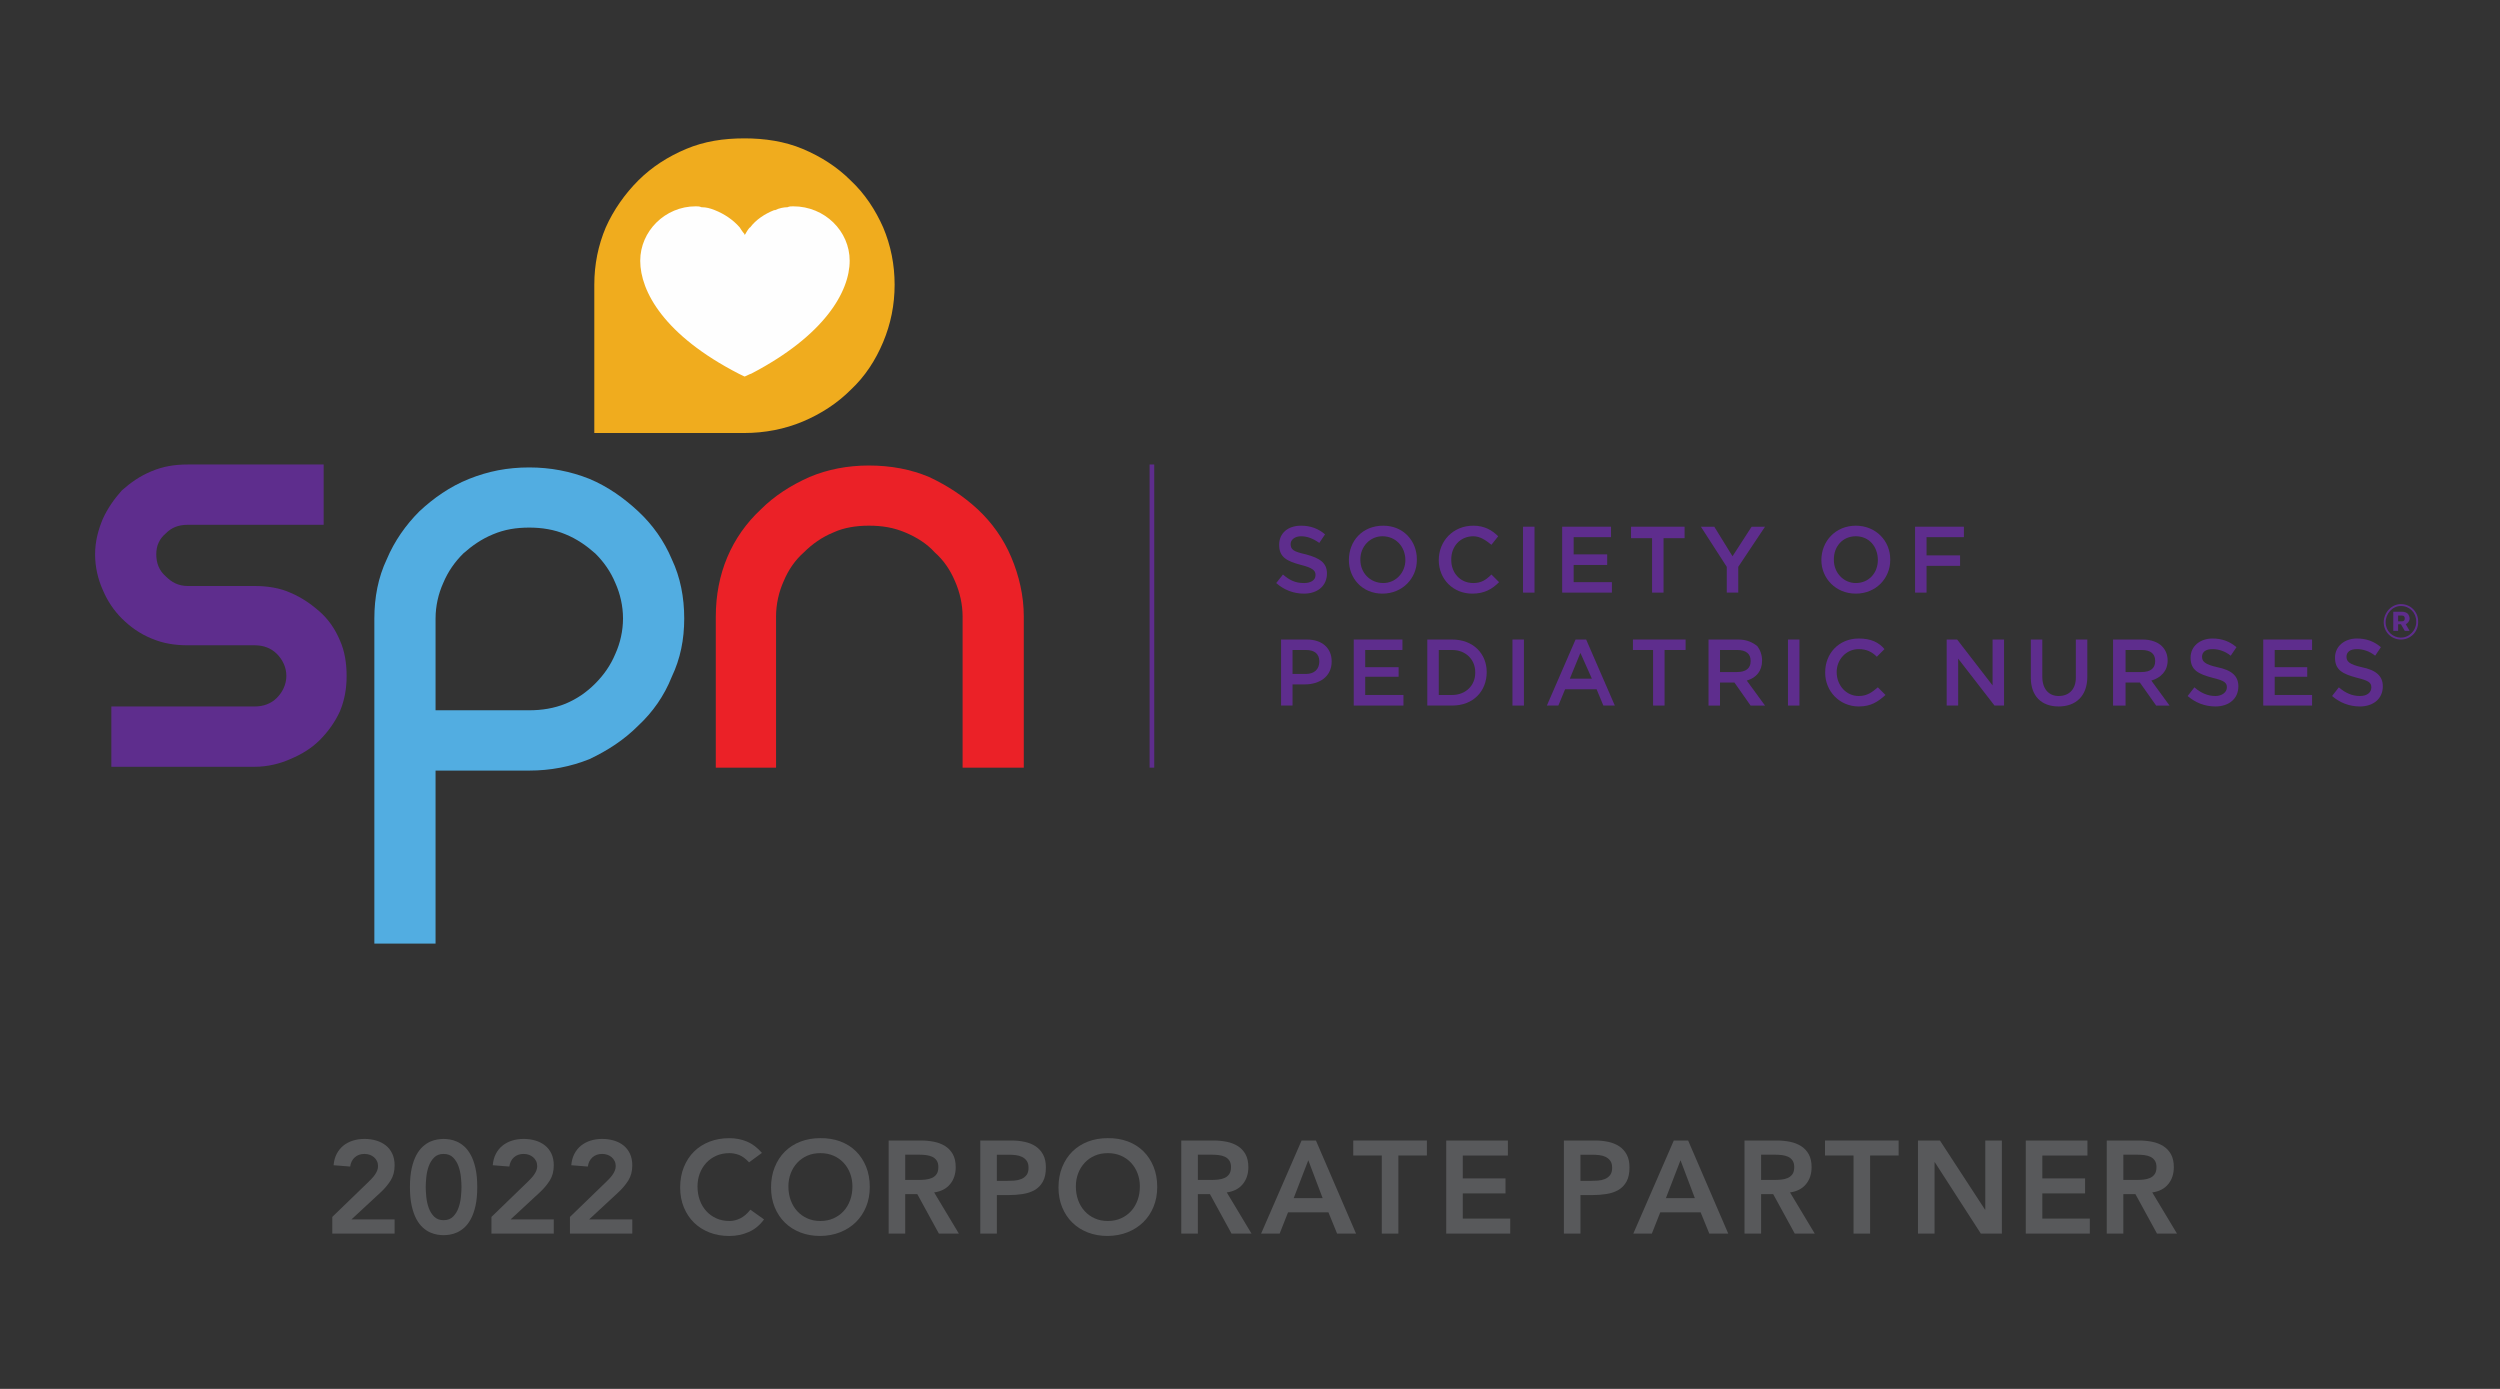 <?xml version="1.0" encoding="UTF-8"?><svg id="Layer_1" xmlns="http://www.w3.org/2000/svg" viewBox="0 0 270 150"><rect x="0" y="0" width="270" height="150" fill="#333333" stroke="none"/><defs><style>.cls-1{fill:#eb2127;}.cls-2{fill:#fefefe;}.cls-3{fill:#f0ac1e;}.cls-4{fill:#52ade1;}.cls-5{fill:#58595b;}.cls-6{fill:#5e2d8d;}.cls-7{fill:none;stroke:#5e2d8d;stroke-miterlimit:10;stroke-width:.5px;}</style></defs><path class="cls-1" d="M78.545,60.188h0c.826-1.969,2.065-3.717,3.616-5.163,1.446-1.446,3.201-2.588,5.268-3.511,1.962-.826,4.131-1.239,6.404-1.239,2.375,0,4.544,.413,6.507,1.239,1.969,.923,3.718,2.065,5.274,3.511,1.542,1.446,2.781,3.194,3.607,5.163,.826,1.955,1.349,4.131,1.349,6.402v16.316h-6.609v-16.316c0-1.349-.317-2.685-.826-3.828-.523-1.239-1.239-2.272-2.175-3.098-.826-.923-1.969-1.652-3.203-2.162-1.239-.523-2.478-.73-3.924-.73-1.344,0-2.686,.207-3.822,.73-1.239,.509-2.272,1.239-3.203,2.162-.929,.826-1.652,1.859-2.169,3.098-.516,1.143-.826,2.478-.826,3.828v16.316h-6.507v-16.316c0-2.272,.413-4.447,1.239-6.402Z"/><path class="cls-4" d="M66.46,70.611h0c-.516,1.239-1.239,2.272-2.17,3.208-.929,.936-1.962,1.652-3.201,2.175-1.239,.509-2.583,.716-3.925,.716h-10.123v-9.913c0-1.349,.31-2.685,.826-3.828,.518-1.239,1.241-2.272,2.17-3.194,.929-.826,1.962-1.556,3.201-2.065,1.241-.523,2.48-.73,3.925-.73,1.343,0,2.686,.206,3.925,.73,1.239,.509,2.272,1.239,3.201,2.065,.931,.923,1.654,1.955,2.17,3.194,.516,1.143,.826,2.478,.826,3.828,0,1.335-.31,2.685-.826,3.814Zm-19.42,31.296h0v-18.684h10.123c2.273,0,4.442-.413,6.507-1.239,1.963-.936,3.719-2.065,5.268-3.621,1.55-1.446,2.79-3.194,3.616-5.273,.929-1.955,1.343-4.021,1.343-6.292s-.413-4.447-1.343-6.402c-.826-1.969-2.065-3.717-3.616-5.163-1.549-1.446-3.304-2.685-5.268-3.511-2.065-.826-4.234-1.239-6.507-1.239-2.375,0-4.442,.413-6.507,1.239-2.065,.826-3.822,2.065-5.371,3.511-1.446,1.446-2.685,3.194-3.512,5.163-.929,1.955-1.343,4.131-1.343,6.402v35.11"/><path class="cls-6" d="M34.955,50.165h0v6.513h-14.667c-1.034,0-1.757,.303-2.377,.923-.723,.62-1.033,1.349-1.033,2.272,0,.936,.31,1.762,1.033,2.382,.62,.62,1.343,1.033,2.377,1.033h7.23c1.343,0,2.685,.207,3.822,.716,1.239,.523,2.272,1.239,3.201,2.065,.929,.826,1.652,1.859,2.17,3.098,.516,1.143,.723,2.478,.723,3.828,0,1.335-.206,2.588-.723,3.828-.518,1.129-1.241,2.162-2.17,3.098-.929,.922-1.962,1.542-3.201,2.065-1.137,.509-2.48,.826-3.822,.826H12.025v-6.513h15.494c.929,0,1.756-.303,2.375-.922s1.033-1.46,1.033-2.382c0-.936-.413-1.762-1.033-2.382-.62-.62-1.446-.923-2.375-.923h-7.23c-1.447,0-2.686-.207-3.925-.73-1.239-.509-2.273-1.239-3.203-2.162-.826-.826-1.549-1.859-2.065-3.098-.516-1.143-.826-2.478-.826-3.828,0-1.335,.31-2.575,.826-3.814,.516-1.143,1.239-2.175,2.065-3.098,.929-.826,1.963-1.556,3.203-2.065,1.239-.523,2.478-.73,3.925-.73h14.667Z"/><path class="cls-3" d="M91.869,19.488h0c-1.446-1.446-3.201-2.575-5.165-3.401-1.962-.826-4.131-1.143-6.301-1.143-2.272,0-4.337,.317-6.301,1.143-1.962,.826-3.718,1.955-5.165,3.401-1.446,1.446-2.685,3.208-3.511,5.067-.828,1.955-1.241,4.021-1.241,6.196v16.013h16.217c2.17,0,4.339-.413,6.301-1.239,1.963-.826,3.719-1.969,5.165-3.415,1.55-1.446,2.686-3.194,3.512-5.163,.826-1.969,1.239-4.034,1.239-6.196,0-2.175-.413-4.241-1.239-6.196-.826-1.859-1.962-3.621-3.512-5.067Z"/><polyline class="cls-7" points="124.407 50.165 124.407 50.165 124.407 82.907"/><path class="cls-6" d="M137.832,62.97h0l.73-.922c.716,.62,1.336,.922,2.272,.922,.716,0,1.239-.303,1.239-.826v-.096c0-.413-.317-.73-1.556-1.033-1.542-.413-2.368-.826-2.368-2.175,0-1.239,.922-2.065,2.368-2.065,1.033,0,1.859,.317,2.588,.936l-.62,.923c-.73-.509-1.349-.716-1.969-.716-.716,0-1.129,.413-1.129,.826,0,.62,.303,.826,1.652,1.129,1.542,.413,2.272,.936,2.272,2.065,0,1.349-1.033,2.175-2.478,2.175-1.143,0-2.175-.413-3.002-1.143Z"/><path class="cls-6" d="M145.68,60.491h0c0-2.065,1.446-3.717,3.718-3.717,2.175,0,3.621,1.652,3.621,3.621v.096c0,1.969-1.556,3.621-3.718,3.621-2.175,0-3.621-1.652-3.621-3.621Zm6.1,0h0c0-1.446-1.033-2.575-2.478-2.575-1.349,0-2.382,1.129-2.382,2.478v.096c0,1.349,1.033,2.478,2.478,2.478,1.349,0,2.382-1.129,2.382-2.478Z"/><path class="cls-6" d="M155.387,60.491h0c0-2.065,1.556-3.717,3.731-3.717,1.239,0,2.065,.523,2.685,1.143l-.73,.922c-.62-.509-1.239-.922-1.955-.922-1.446,0-2.382,1.129-2.382,2.478v.096c0,1.349,.936,2.478,2.382,2.478,.826,0,1.336-.303,1.955-.922l.826,.826c-.716,.716-1.542,1.239-2.892,1.239-2.065,0-3.621-1.556-3.621-3.621Z"/><polygon class="cls-6" points="164.488 56.884 164.488 56.884 165.728 56.884 165.728 64.002 164.488 64.002 164.488 56.884"/><polygon class="cls-6" points="168.715 56.884 168.715 56.884 173.989 56.884 173.989 58.013 169.955 58.013 169.955 59.872 173.576 59.872 173.576 61.014 169.955 61.014 169.955 62.873 174.085 62.873 174.085 64.002 168.715 64.002 168.715 56.884"/><polygon class="cls-6" points="178.423 58.123 178.423 58.123 176.151 58.123 176.151 56.884 181.934 56.884 181.934 58.123 179.662 58.123 179.662 64.002 178.423 64.002 178.423 58.123"/><polygon class="cls-6" points="186.491 61.221 186.491 61.221 183.696 56.884 185.142 56.884 187.111 60.078 189.176 56.884 190.622 56.884 187.73 61.221 187.73 64.002 186.491 64.002 186.491 61.221"/><path class="cls-6" d="M196.708,60.491h0c0-2.065,1.556-3.717,3.718-3.717,2.175,0,3.718,1.652,3.718,3.621v.096c0,1.969-1.542,3.621-3.718,3.621-2.162,0-3.718-1.652-3.718-3.621Zm6.1,0h0c0-1.446-.936-2.575-2.382-2.575s-2.368,1.129-2.368,2.478v.096c0,1.349,1.033,2.478,2.368,2.478,1.446,0,2.382-1.129,2.382-2.478Z"/><polygon class="cls-6" points="206.828 56.884 206.828 56.884 212.101 56.884 212.101 58.013 208.067 58.013 208.067 59.982 211.688 59.982 211.688 61.111 208.067 61.111 208.067 64.002 206.828 64.002 206.828 56.884"/><path class="cls-6" d="M138.355,69.069h2.781c1.652,0,2.685,.923,2.685,2.368,0,1.652-1.336,2.478-2.891,2.478h-1.336v2.285h-1.239v-7.132Zm2.685,3.718h0c.922,0,1.446-.523,1.446-1.349s-.523-1.239-1.446-1.239h-1.446v2.588h1.446Z"/><polygon class="cls-6" points="146.203 69.069 146.203 69.069 151.463 69.069 151.463 70.198 147.443 70.198 147.443 72.057 151.05 72.057 151.05 73.09 147.443 73.09 147.443 75.058 151.573 75.058 151.573 76.201 146.203 76.201 146.203 69.069"/><path class="cls-6" d="M154.148,69.069h2.685c2.286,0,3.731,1.542,3.731,3.511,0,2.065-1.446,3.621-3.731,3.621h-2.685v-7.132Zm1.239,1.129h0v4.86h1.446c1.46,0,2.492-1.033,2.492-2.382v-.096c0-1.349-1.033-2.382-2.492-2.382h-1.446Z"/><polygon class="cls-6" points="163.346 69.069 163.346 69.069 164.585 69.069 164.585 76.201 163.346 76.201 163.346 69.069"/><path class="cls-6" d="M170.161,69.069h1.143l3.098,7.132h-1.239l-.73-1.762h-3.401l-.73,1.762h-1.239l3.098-7.132Zm1.762,4.227h0l-1.239-2.781-1.143,2.781h2.382Z"/><polygon class="cls-6" points="178.533 70.198 178.533 70.198 176.357 70.198 176.357 69.069 182.044 69.069 182.044 70.198 179.772 70.198 179.772 76.201 178.533 76.201 178.533 70.198"/><path class="cls-6" d="M184.522,69.069h3.208c.922,0,1.542,.303,2.065,.716,.303,.413,.509,.936,.509,1.556,0,1.129-.62,1.859-1.652,2.162l1.969,2.699h-1.556l-1.749-2.492h-1.556v2.492h-1.239v-7.132Zm3.098,3.511h0c.936,0,1.446-.413,1.446-1.143v-.096c0-.73-.509-1.143-1.446-1.143h-1.859v2.382h1.859Z"/><polygon class="cls-6" points="193.1 69.069 193.1 69.069 194.339 69.069 194.339 76.201 193.1 76.201 193.1 69.069"/><path class="cls-6" d="M197.121,72.677h0v-.096c0-1.969,1.446-3.621,3.621-3.621,1.336,0,2.162,.413,2.781,1.143l-.826,.826c-.509-.523-1.129-.826-1.955-.826-1.349,0-2.382,1.129-2.382,2.478,0,1.446,1.033,2.588,2.382,2.588,.922,0,1.446-.413,2.065-.936l.826,.826c-.826,.73-1.556,1.239-2.891,1.239-2.065,0-3.621-1.652-3.621-3.621Z"/><polygon class="cls-6" points="210.242 69.069 210.242 69.069 211.371 69.069 215.199 74.026 215.199 69.069 216.438 69.069 216.438 76.201 215.406 76.201 211.482 71.134 211.482 76.201 210.242 76.201 210.242 69.069"/><path class="cls-6" d="M219.33,73.2h0v-4.131h1.239v4.021c0,1.349,.73,2.079,1.762,2.079,1.129,0,1.859-.73,1.859-1.969v-4.131h1.239v4.021c0,2.079-1.239,3.208-3.098,3.208s-3.002-1.129-3.002-3.098Z"/><path class="cls-6" d="M228.211,69.069h3.208c.922,0,1.652,.303,2.065,.716,.413,.413,.62,.936,.62,1.556,0,1.129-.73,1.859-1.762,2.162l1.969,2.699h-1.446l-1.762-2.492h-1.542v2.492h-1.349v-7.132Zm3.098,3.511h0c.936,0,1.446-.413,1.446-1.143v-.096c0-.73-.509-1.143-1.446-1.143h-1.749v2.382h1.749Z"/><path class="cls-6" d="M236.265,75.169h0l.73-.936c.716,.62,1.446,.936,2.272,.936,.716,0,1.239-.413,1.239-.936s-.317-.73-1.556-1.033c-1.542-.413-2.368-.826-2.368-2.175,0-1.239,1.033-2.065,2.368-2.065,1.033,0,1.859,.317,2.588,.936l-.62,.923c-.62-.509-1.349-.716-1.969-.716-.716,0-1.129,.303-1.129,.826,0,.509,.303,.826,1.652,1.129,1.542,.317,2.272,.936,2.272,2.065,0,1.349-1.033,2.175-2.478,2.175-1.143,0-2.175-.413-3.002-1.129Z"/><polygon class="cls-6" points="244.43 69.069 244.43 69.069 249.704 69.069 249.704 70.198 245.669 70.198 245.669 72.057 249.181 72.057 249.181 73.09 245.669 73.09 245.669 75.058 249.704 75.058 249.704 76.201 244.43 76.201 244.43 69.069"/><path class="cls-6" d="M251.865,75.169h0l.73-.936c.716,.62,1.446,.936,2.272,.936s1.239-.413,1.239-.936-.317-.73-1.556-1.033c-1.542-.413-2.368-.826-2.368-2.175,0-1.239,1.033-2.065,2.368-2.065,1.033,0,1.859,.317,2.588,.936l-.62,.923c-.62-.509-1.349-.716-1.969-.716-.716,0-1.129,.303-1.129,.826,0,.509,.303,.826,1.652,1.129,1.542,.317,2.272,.936,2.272,2.065,0,1.349-1.033,2.175-2.478,2.175-1.143,0-2.175-.413-3.002-1.129Z"/><path class="cls-2" d="M85.671,22.283h0c-.206,0-.413,0-.62,.096-.413,0-.929,.11-1.343,.317h-.103c-1.033,.413-1.963,1.033-2.583,1.859-.103,0-.413,.509-.516,.716l-.103,.11v-.11c-.206-.206-.516-.716-.516-.716-.723-.826-1.652-1.446-2.685-1.859-.516-.206-.929-.317-1.447-.317-.206-.096-.413-.096-.62-.096-3.304,0-5.991,2.685-5.991,5.879,0,3.304,2.583,8.055,10.639,12.199l.62,.303c.103,0,.62-.303,.723-.303,7.954-4.144,10.639-8.895,10.639-12.199,0-3.194-2.685-5.879-6.094-5.879Z"/><path class="cls-6" d="M257.442,67.21h0c0-1.033,.826-1.969,1.859-1.969s1.859,.826,1.859,1.859v.11c0,1.033-.826,1.859-1.859,1.859s-1.859-.826-1.859-1.859Zm3.511,0h0v-.11c0-.922-.716-1.652-1.652-1.652-.922,0-1.652,.826-1.652,1.762,0,.922,.73,1.652,1.652,1.652,.936,0,1.652-.826,1.652-1.652Zm-2.478-1.143h.936c.303,0,.509,.11,.62,.207,.096,.11,.206,.317,.206,.523,0,.303-.206,.509-.413,.62l.413,.716h-.523l-.413-.716h-.303v.716h-.523v-2.065Zm.936,1.033h0c.206,0,.303-.096,.303-.303s-.096-.317-.303-.317h-.413v.62h.413Z"/><g><path class="cls-5" d="M35.888,131.426l3.905-3.777c.114-.114,.232-.234,.355-.362,.123-.127,.234-.263,.334-.404,.099-.142,.182-.291,.248-.448,.066-.156,.099-.319,.099-.49,0-.208-.04-.393-.121-.554-.081-.161-.187-.298-.319-.412-.133-.114-.287-.201-.461-.263-.175-.061-.362-.092-.561-.092-.426,0-.776,.123-1.051,.369-.275,.246-.44,.577-.497,.994l-1.789-.142c.038-.464,.149-.874,.334-1.228s.423-.651,.717-.888c.293-.236,.634-.416,1.022-.54,.388-.123,.809-.185,1.264-.185,.454,0,.878,.06,1.271,.178,.393,.118,.736,.293,1.029,.525s.525,.528,.696,.887c.17,.36,.255,.781,.255,1.264,0,.634-.144,1.181-.433,1.64-.289,.459-.661,.897-1.115,1.313l-3.11,2.882h4.657v1.534h-6.731v-1.803Z"/><path class="cls-5" d="M44.274,128.202c0-.795,.064-1.474,.192-2.038,.128-.563,.296-1.037,.504-1.42s.442-.691,.703-.923c.26-.231,.525-.407,.795-.525,.27-.118,.53-.196,.781-.234,.251-.038,.471-.057,.66-.057s.41,.019,.66,.057c.251,.038,.511,.116,.781,.234,.27,.119,.535,.294,.795,.525,.26,.232,.494,.54,.703,.923,.208,.383,.377,.857,.504,1.42,.128,.564,.192,1.243,.192,2.038,0,.795-.064,1.475-.192,2.038-.127,.564-.296,1.037-.504,1.42-.208,.384-.442,.691-.703,.923-.261,.232-.526,.407-.795,.525-.27,.118-.53,.196-.781,.234-.251,.038-.471,.057-.66,.057s-.41-.019-.66-.057c-.251-.038-.511-.116-.781-.234-.27-.118-.535-.293-.795-.525-.261-.232-.495-.54-.703-.923-.208-.383-.376-.856-.504-1.42-.128-.563-.192-1.242-.192-2.038Zm1.704,0c0,.312,.021,.674,.064,1.086,.043,.412,.13,.802,.263,1.171,.132,.369,.327,.682,.582,.937,.256,.256,.597,.384,1.022,.384,.426,0,.767-.128,1.022-.384,.255-.255,.45-.568,.582-.937,.133-.369,.22-.76,.263-1.171,.043-.412,.064-.774,.064-1.086s-.021-.674-.064-1.086c-.043-.412-.13-.802-.263-1.171-.132-.369-.327-.682-.582-.937-.255-.256-.596-.383-1.022-.383-.426,0-.767,.127-1.022,.383-.255,.255-.45,.568-.582,.937-.133,.369-.22,.76-.263,1.171-.043,.412-.064,.774-.064,1.086Z"/><path class="cls-5" d="M53.077,131.426l3.905-3.777c.114-.114,.232-.234,.355-.362,.123-.127,.234-.263,.334-.404,.099-.142,.182-.291,.248-.448,.066-.156,.099-.319,.099-.49,0-.208-.04-.393-.121-.554-.081-.161-.187-.298-.319-.412-.133-.114-.287-.201-.461-.263-.175-.061-.362-.092-.561-.092-.426,0-.776,.123-1.051,.369-.275,.246-.44,.577-.497,.994l-1.789-.142c.038-.464,.149-.874,.334-1.228s.423-.651,.717-.888c.293-.236,.634-.416,1.022-.54,.388-.123,.809-.185,1.264-.185,.454,0,.878,.06,1.271,.178,.393,.118,.736,.293,1.029,.525s.525,.528,.696,.887c.17,.36,.255,.781,.255,1.264,0,.634-.144,1.181-.433,1.64-.289,.459-.661,.897-1.115,1.313l-3.11,2.882h4.657v1.534h-6.731v-1.803Z"/><path class="cls-5" d="M61.557,131.426l3.905-3.777c.114-.114,.232-.234,.355-.362,.123-.127,.234-.263,.334-.404,.099-.142,.182-.291,.248-.448,.066-.156,.099-.319,.099-.49,0-.208-.04-.393-.121-.554-.081-.161-.187-.298-.319-.412-.133-.114-.287-.201-.461-.263-.175-.061-.362-.092-.561-.092-.426,0-.776,.123-1.051,.369-.275,.246-.44,.577-.497,.994l-1.789-.142c.038-.464,.149-.874,.334-1.228s.423-.651,.717-.888c.293-.236,.634-.416,1.022-.54,.388-.123,.809-.185,1.264-.185,.454,0,.878,.06,1.271,.178,.393,.118,.736,.293,1.029,.525s.525,.528,.696,.887c.17,.36,.255,.781,.255,1.264,0,.634-.144,1.181-.433,1.64-.289,.459-.661,.897-1.115,1.313l-3.11,2.882h4.657v1.534h-6.731v-1.803Z"/><path class="cls-5" d="M80.897,125.533c-.369-.398-.727-.663-1.072-.795-.346-.132-.693-.199-1.044-.199-.521,0-.992,.092-1.413,.277s-.783,.44-1.086,.767c-.303,.326-.538,.708-.703,1.143s-.248,.904-.248,1.406c0,.54,.083,1.037,.248,1.491,.166,.455,.4,.848,.703,1.179,.303,.332,.665,.592,1.086,.781s.892,.284,1.413,.284c.407,0,.802-.097,1.185-.291,.383-.194,.741-.504,1.072-.93l1.477,1.051c-.454,.625-1.008,1.079-1.661,1.363s-1.349,.426-2.087,.426c-.776,0-1.489-.126-2.137-.376-.648-.251-1.207-.606-1.676-1.065-.468-.459-.835-1.011-1.1-1.654-.265-.644-.398-1.358-.398-2.144,0-.804,.133-1.536,.398-2.194,.265-.658,.632-1.219,1.1-1.683,.469-.464,1.027-.821,1.676-1.072,.648-.251,1.361-.376,2.137-.376,.682,0,1.313,.121,1.895,.362,.583,.242,1.124,.651,1.626,1.228l-1.392,1.022Z"/><path class="cls-5" d="M83.273,128.245c0-.804,.133-1.536,.398-2.194,.265-.658,.632-1.219,1.1-1.683,.469-.464,1.027-.821,1.676-1.072,.648-.251,1.361-.376,2.137-.376,.786-.009,1.505,.106,2.158,.348,.653,.242,1.216,.594,1.69,1.058,.473,.464,.842,1.022,1.107,1.675,.265,.653,.398,1.382,.398,2.187,0,.786-.133,1.5-.398,2.144-.265,.644-.634,1.198-1.107,1.662-.474,.464-1.037,.826-1.69,1.086-.653,.26-1.373,.395-2.158,.404-.776,0-1.489-.126-2.137-.376-.648-.251-1.207-.606-1.676-1.065-.468-.459-.835-1.011-1.1-1.654-.265-.644-.398-1.358-.398-2.144Zm1.875-.113c0,.54,.083,1.037,.248,1.491,.166,.455,.4,.848,.703,1.179,.303,.332,.665,.592,1.086,.781s.892,.284,1.413,.284c.52,0,.994-.094,1.42-.284,.426-.19,.79-.45,1.093-.781,.303-.331,.537-.724,.703-1.179,.166-.454,.248-.951,.248-1.491,0-.502-.083-.97-.248-1.406-.166-.435-.4-.817-.703-1.143-.303-.327-.667-.583-1.093-.767-.426-.185-.899-.277-1.42-.277-.521,0-.992,.092-1.413,.277s-.783,.44-1.086,.767c-.303,.326-.538,.708-.703,1.143s-.248,.904-.248,1.406Z"/><path class="cls-5" d="M95.974,123.175h3.494c.482,0,.949,.045,1.398,.135,.45,.09,.85,.244,1.2,.461s.63,.511,.838,.88,.312,.838,.312,1.406c0,.729-.201,1.339-.604,1.831-.402,.493-.978,.79-1.725,.894l2.669,4.445h-2.158l-2.329-4.26h-1.306v4.26h-1.79v-10.054Zm3.181,4.26c.255,0,.511-.012,.767-.036,.256-.023,.49-.08,.703-.17,.213-.09,.385-.227,.518-.412,.132-.185,.199-.442,.199-.774,0-.293-.061-.53-.185-.71s-.284-.315-.483-.405c-.199-.09-.418-.149-.66-.178-.241-.028-.476-.043-.703-.043h-1.548v2.727h1.392Z"/><path class="cls-5" d="M105.871,123.175h3.38c.483,0,.949,.047,1.398,.142s.845,.253,1.186,.476c.341,.223,.613,.521,.816,.894,.204,.374,.305,.84,.305,1.399,0,.634-.109,1.145-.327,1.534s-.511,.689-.88,.901c-.369,.213-.797,.357-1.285,.433-.487,.076-.996,.114-1.526,.114h-1.278v4.161h-1.79v-10.054Zm2.869,4.359c.255,0,.52-.009,.795-.028,.275-.019,.528-.076,.76-.17,.232-.094,.421-.236,.568-.426,.146-.19,.22-.455,.22-.795,0-.312-.066-.561-.199-.746-.132-.185-.303-.327-.511-.426-.208-.1-.44-.164-.696-.192-.255-.028-.502-.043-.738-.043h-1.278v2.826h1.079Z"/><path class="cls-5" d="M114.317,128.245c0-.804,.133-1.536,.398-2.194,.265-.658,.632-1.219,1.1-1.683,.469-.464,1.027-.821,1.676-1.072,.648-.251,1.361-.376,2.137-.376,.786-.009,1.505,.106,2.158,.348,.653,.242,1.216,.594,1.69,1.058,.473,.464,.842,1.022,1.107,1.675,.265,.653,.398,1.382,.398,2.187,0,.786-.133,1.5-.398,2.144-.265,.644-.634,1.198-1.107,1.662-.474,.464-1.037,.826-1.69,1.086-.653,.26-1.373,.395-2.158,.404-.776,0-1.489-.126-2.137-.376-.648-.251-1.207-.606-1.676-1.065-.468-.459-.835-1.011-1.1-1.654-.265-.644-.398-1.358-.398-2.144Zm1.875-.113c0,.54,.083,1.037,.248,1.491,.166,.455,.4,.848,.703,1.179,.303,.332,.665,.592,1.086,.781s.892,.284,1.413,.284c.52,0,.994-.094,1.42-.284,.426-.19,.79-.45,1.093-.781,.303-.331,.537-.724,.703-1.179,.166-.454,.248-.951,.248-1.491,0-.502-.083-.97-.248-1.406-.166-.435-.4-.817-.703-1.143-.303-.327-.667-.583-1.093-.767-.426-.185-.899-.277-1.42-.277-.521,0-.992,.092-1.413,.277s-.783,.44-1.086,.767c-.303,.326-.538,.708-.703,1.143s-.248,.904-.248,1.406Z"/><path class="cls-5" d="M127.58,123.175h3.494c.482,0,.949,.045,1.398,.135,.45,.09,.85,.244,1.2,.461s.63,.511,.838,.88,.312,.838,.312,1.406c0,.729-.201,1.339-.604,1.831-.402,.493-.978,.79-1.725,.894l2.669,4.445h-2.158l-2.329-4.26h-1.306v4.26h-1.79v-10.054Zm3.181,4.26c.255,0,.511-.012,.767-.036,.256-.023,.49-.08,.703-.17,.213-.09,.385-.227,.518-.412,.132-.185,.199-.442,.199-.774,0-.293-.061-.53-.185-.71s-.284-.315-.483-.405c-.199-.09-.418-.149-.66-.178-.241-.028-.476-.043-.703-.043h-1.548v2.727h1.392Z"/><path class="cls-5" d="M140.572,123.175h1.548l4.331,10.054h-2.045l-.937-2.3h-4.359l-.909,2.3h-2.002l4.373-10.054Zm2.272,6.22l-1.548-4.09-1.576,4.09h3.124Z"/><path class="cls-5" d="M149.233,124.794h-3.081v-1.619h7.952v1.619h-3.081v8.435h-1.79v-8.435Z"/><path class="cls-5" d="M156.191,123.175h6.66v1.619h-4.871v2.471h4.615v1.619h-4.615v2.727h5.126v1.619h-6.915v-10.054Z"/><path class="cls-5" d="M168.9,123.175h3.38c.483,0,.949,.047,1.398,.142s.845,.253,1.186,.476c.341,.223,.613,.521,.816,.894,.204,.374,.305,.84,.305,1.399,0,.634-.109,1.145-.327,1.534s-.511,.689-.88,.901c-.369,.213-.797,.357-1.285,.433-.487,.076-.996,.114-1.526,.114h-1.278v4.161h-1.79v-10.054Zm2.869,4.359c.255,0,.52-.009,.795-.028,.275-.019,.528-.076,.76-.17,.232-.094,.421-.236,.568-.426,.146-.19,.22-.455,.22-.795,0-.312-.066-.561-.199-.746-.132-.185-.303-.327-.511-.426-.208-.1-.44-.164-.696-.192-.255-.028-.502-.043-.738-.043h-1.278v2.826h1.079Z"/><path class="cls-5" d="M180.771,123.175h1.548l4.331,10.054h-2.045l-.937-2.3h-4.359l-.909,2.3h-2.002l4.373-10.054Zm2.272,6.22l-1.548-4.09-1.576,4.09h3.124Z"/><path class="cls-5" d="M188.41,123.175h3.494c.482,0,.949,.045,1.398,.135,.45,.09,.85,.244,1.2,.461s.63,.511,.838,.88,.312,.838,.312,1.406c0,.729-.201,1.339-.604,1.831-.402,.493-.978,.79-1.725,.894l2.669,4.445h-2.158l-2.329-4.26h-1.306v4.26h-1.79v-10.054Zm3.181,4.26c.255,0,.511-.012,.767-.036,.256-.023,.49-.08,.703-.17,.213-.09,.385-.227,.518-.412,.132-.185,.199-.442,.199-.774,0-.293-.061-.53-.185-.71s-.284-.315-.483-.405c-.199-.09-.418-.149-.66-.178-.241-.028-.476-.043-.703-.043h-1.548v2.727h1.392Z"/><path class="cls-5" d="M200.182,124.794h-3.081v-1.619h7.952v1.619h-3.081v8.435h-1.79v-8.435Z"/><path class="cls-5" d="M207.14,123.175h2.372l4.871,7.469h.028v-7.469h1.79v10.054h-2.272l-4.97-7.71h-.028v7.71h-1.79v-10.054Z"/><path class="cls-5" d="M218.784,123.175h6.66v1.619h-4.871v2.471h4.615v1.619h-4.615v2.727h5.126v1.619h-6.915v-10.054Z"/><path class="cls-5" d="M227.531,123.175h3.494c.482,0,.949,.045,1.398,.135,.45,.09,.85,.244,1.2,.461s.63,.511,.838,.88,.312,.838,.312,1.406c0,.729-.201,1.339-.604,1.831-.402,.493-.978,.79-1.725,.894l2.669,4.445h-2.158l-2.329-4.26h-1.306v4.26h-1.79v-10.054Zm3.181,4.26c.255,0,.511-.012,.767-.036,.256-.023,.49-.08,.703-.17,.213-.09,.385-.227,.518-.412,.132-.185,.199-.442,.199-.774,0-.293-.061-.53-.185-.71s-.284-.315-.483-.405c-.199-.09-.418-.149-.66-.178-.241-.028-.476-.043-.703-.043h-1.548v2.727h1.392Z"/></g></svg>